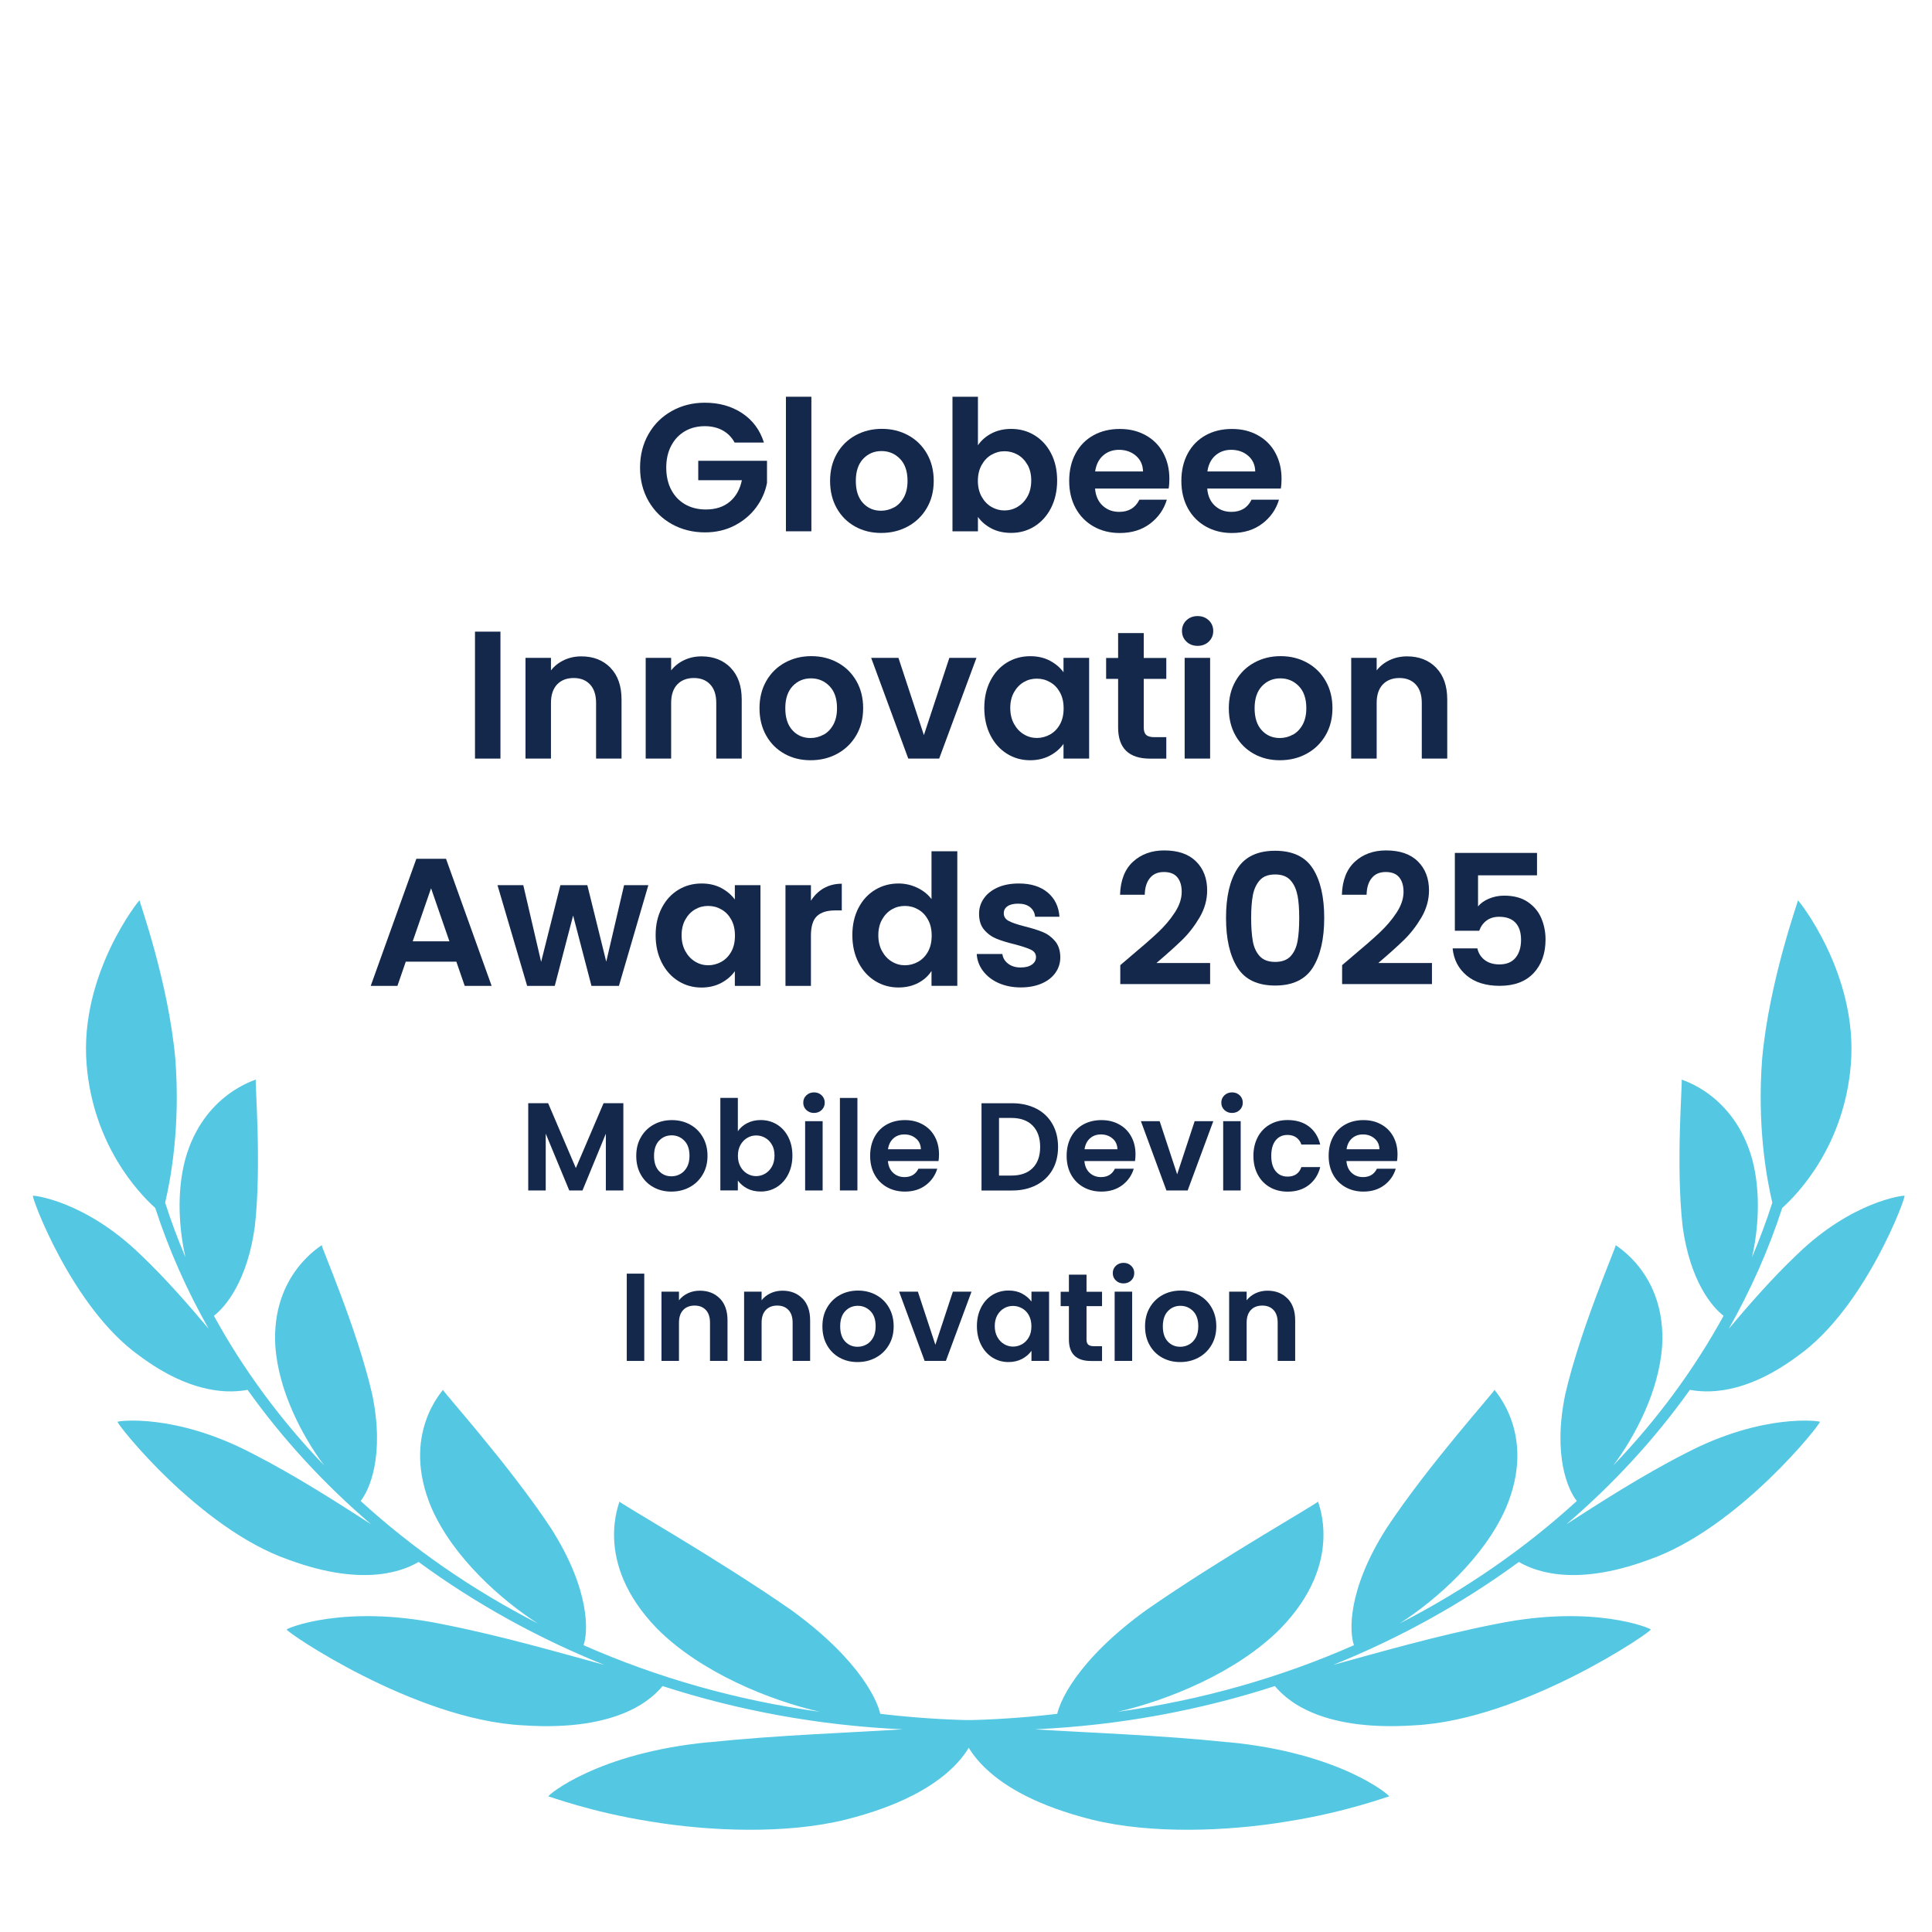 <?xml version="1.0" encoding="UTF-8"?>
<svg id="Layer_1" data-name="Layer 1" xmlns="http://www.w3.org/2000/svg" viewBox="0 0 340 340">
  <defs>
    <style>
      .cls-1 {
        fill: #54c7e2;
      }

      .cls-2 {
        fill: #14284b;
      }
    </style>
  </defs>
  <g>
    <path class="cls-1" d="M124.78,306.61c12.14-1.27,24.74-1.67,34.06-2.28-14.76-.67-28.95-3.31-42.24-7.61-1.53,1.8-7.17,8.08-24.54,6.91-19.12-.95-42.04-16.65-41.6-16.87.02-.2,10.02-4.46,27.09-.99,10.6,2.06,21.1,5.14,28.81,7.23-11.83-4.76-22.82-10.88-32.69-18.12-2.13,1.21-9.04,4.73-22.93-.41-15.76-5.5-30.44-24.16-30.04-24.26.07-.15,10.05-1.54,23.6,5.53,7.89,4.03,15.32,8.86,21.01,12.51-8.28-7.09-15.59-15.03-21.74-23.66-2.73.5-9.53,1.11-19.09-6.04-11.86-8.46-19.03-28.09-18.68-28.11.1-.12,9.22.94,18.89,10.32,4.55,4.32,8.62,9.04,12.03,13.08-3.84-6.77-7-13.88-9.4-21.26-2.88-2.58-10.94-11.06-12.08-25.29-1.3-15.93,9.37-29.07,9.31-28.84-.04.19,5.07,14.28,6.3,27.89.92,11.91-.82,21.21-1.79,25.31,1.04,3.25,2.23,6.45,3.57,9.59-1.15-5.1-1.56-11.43-.04-17.19,3.21-11.62,12.57-14.02,12.43-14.06-.2.12,1.07,14.92-.18,25.88-1.3,9.49-5.11,14.09-7.2,15.69,5.2,9.49,11.74,18.34,19.41,26.34-3.88-5.19-8.06-13.14-8.6-21.05-.74-12.76,8.34-17.71,8.17-17.73-.17.16,6.18,14.57,8.86,26.18,2.3,10.98-.55,17.05-2.02,18.85,9.18,8.38,19.67,15.65,31.18,21.55-6.41-4.11-14.84-11.56-18.67-20.25-5.63-13.12,2.19-20.9,1.98-20.87-.12.21,11.61,13.16,19.06,24.44,6.97,10.99,6.47,18.37,5.68,20.51,12.89,5.68,26.88,9.69,41.59,11.72-8.8-2.01-20.97-6.91-28.65-14.64-11.54-11.88-6.39-22.47-6.63-22.37-.05.26,17.14,9.99,30.18,19.06,12.32,8.89,15.65,16.54,15.86,19.07,10.63.75,21.57.46,32.69-.97.84-.11,1.59.18,1.68.64.09.47-.54.94-1.39,1.05-5.41.7-10.79,1.13-16.1,1.3-.73,2.37-3.79,11-23.16,15.85-10.42,2.57-23.9,2.05-34.33.31-10.5-1.65-17.94-4.5-17.94-4.41-.05-.24,8.69-7.68,28.35-9.55l-.06.02Z"/>
    <path class="cls-1" d="M216.18,306.61c-12.14-1.27-24.74-1.67-34.06-2.28,14.76-.67,28.95-3.31,42.24-7.61,1.53,1.8,7.17,8.08,24.54,6.91,19.12-.95,42.04-16.65,41.6-16.87-.02-.2-10.02-4.46-27.09-.99-10.6,2.06-21.11,5.14-28.81,7.23,11.83-4.76,22.82-10.88,32.69-18.12,2.13,1.21,9.04,4.73,22.93-.41,15.76-5.5,30.44-24.16,30.04-24.26-.07-.15-10.05-1.54-23.6,5.53-7.89,4.03-15.32,8.86-21.01,12.51,8.28-7.09,15.59-15.03,21.74-23.66,2.73.5,9.53,1.11,19.09-6.04,11.86-8.46,19.03-28.09,18.68-28.11-.1-.12-9.22.94-18.89,10.32-4.55,4.32-8.62,9.04-12.03,13.08,3.84-6.77,7-13.88,9.4-21.26,2.88-2.58,10.94-11.06,12.08-25.29,1.3-15.93-9.37-29.07-9.31-28.84.04.19-5.07,14.28-6.3,27.89-.92,11.91.82,21.21,1.79,25.31-1.04,3.25-2.23,6.45-3.57,9.59,1.15-5.1,1.56-11.43.04-17.19-3.21-11.62-12.57-14.02-12.43-14.06.2.12-1.07,14.92.18,25.88,1.3,9.49,5.11,14.09,7.2,15.69-5.2,9.49-11.74,18.34-19.41,26.34,3.88-5.19,8.06-13.14,8.6-21.05.74-12.76-8.34-17.71-8.17-17.73.17.16-6.18,14.57-8.86,26.18-2.3,10.98.55,17.05,2.02,18.85-9.18,8.38-19.67,15.65-31.18,21.55,6.41-4.11,14.84-11.56,18.67-20.25,5.63-13.12-2.19-20.9-1.98-20.87.12.21-11.61,13.16-19.05,24.44-6.97,10.99-6.47,18.37-5.68,20.51-12.89,5.68-26.88,9.69-41.59,11.72,8.8-2.01,20.97-6.91,28.65-14.64,11.54-11.88,6.39-22.47,6.63-22.37.05.26-17.14,9.99-30.18,19.06-12.32,8.89-15.65,16.54-15.86,19.07-10.63.75-21.57.46-32.69-.97-.84-.11-1.59.18-1.68.64-.09.47.54.94,1.39,1.05,5.41.7,10.79,1.13,16.1,1.3.73,2.37,3.79,11,23.16,15.85,10.42,2.57,23.9,2.05,34.33.31,10.5-1.65,17.94-4.5,17.94-4.41.05-.24-8.69-7.68-28.35-9.55l.05.02Z"/>
  </g>
  <g>
    <path class="cls-2" d="M129.28,77.88c-.51-.94-1.22-1.65-2.11-2.14s-1.94-.74-3.14-.74c-1.32,0-2.5.3-3.52.9-1.02.6-1.82,1.45-2.4,2.56-.58,1.11-.86,2.39-.86,3.84s.29,2.79.88,3.9c.59,1.11,1.4,1.96,2.45,2.56,1.04.6,2.26.9,3.65.9,1.71,0,3.1-.45,4.19-1.36,1.09-.91,1.8-2.17,2.14-3.79h-7.68v-3.42h12.1v3.9c-.3,1.56-.94,3-1.92,4.32-.98,1.32-2.25,2.38-3.79,3.18-1.55.8-3.28,1.2-5.2,1.2-2.15,0-4.1-.49-5.84-1.46-1.74-.97-3.1-2.32-4.1-4.05-.99-1.73-1.49-3.69-1.49-5.89s.5-4.17,1.49-5.9c.99-1.74,2.36-3.09,4.1-4.06,1.74-.97,3.67-1.46,5.81-1.46,2.52,0,4.7.61,6.56,1.84,1.86,1.23,3.14,2.95,3.84,5.17h-5.15Z"/>
    <path class="cls-2" d="M142.79,69.82v23.68h-4.48v-23.68h4.48Z"/>
    <path class="cls-2" d="M150.47,92.65c-1.37-.76-2.44-1.83-3.22-3.22-.78-1.39-1.17-2.99-1.17-4.8s.4-3.41,1.2-4.8c.8-1.39,1.89-2.46,3.28-3.22,1.39-.76,2.93-1.14,4.64-1.14s3.25.38,4.64,1.14c1.39.76,2.48,1.83,3.28,3.22.8,1.39,1.2,2.99,1.2,4.8s-.41,3.41-1.23,4.8c-.82,1.39-1.93,2.46-3.33,3.22-1.4.76-2.96,1.14-4.69,1.14s-3.24-.38-4.61-1.14ZM157.36,89.29c.71-.39,1.28-.99,1.71-1.78.43-.79.64-1.75.64-2.88,0-1.68-.44-2.98-1.33-3.89-.89-.91-1.97-1.36-3.25-1.36s-2.35.45-3.22,1.36c-.86.91-1.3,2.2-1.3,3.89s.42,2.98,1.26,3.89c.84.91,1.9,1.36,3.18,1.36.81,0,1.57-.2,2.29-.59Z"/>
    <path class="cls-2" d="M174.48,76.28c1.01-.53,2.17-.8,3.47-.8,1.51,0,2.89.37,4.11,1.12,1.23.75,2.2,1.81,2.91,3.18s1.07,2.97,1.07,4.78-.36,3.42-1.07,4.82c-.71,1.4-1.69,2.48-2.91,3.25-1.23.77-2.6,1.15-4.11,1.15-1.32,0-2.48-.26-3.47-.78-.99-.52-1.79-1.2-2.38-2.03v2.53h-4.48v-23.68h4.48v8.54c.58-.85,1.37-1.55,2.38-2.08ZM180.82,81.8c-.44-.78-1.01-1.37-1.73-1.78-.72-.41-1.49-.61-2.32-.61s-1.57.21-2.29.62-1.29,1.02-1.73,1.81c-.44.79-.66,1.72-.66,2.78s.22,2,.66,2.78c.44.79,1.01,1.39,1.73,1.81s1.48.62,2.29.62,1.6-.21,2.32-.64c.71-.43,1.29-1.03,1.73-1.82.44-.79.66-1.73.66-2.82s-.22-1.99-.66-2.77Z"/>
    <path class="cls-2" d="M205.67,85.98h-12.96c.11,1.28.55,2.28,1.34,3.01.79.73,1.76,1.09,2.91,1.09,1.66,0,2.85-.71,3.55-2.14h4.83c-.51,1.71-1.49,3.11-2.94,4.21-1.45,1.1-3.23,1.65-5.34,1.65-1.71,0-3.24-.38-4.59-1.14-1.35-.76-2.41-1.83-3.17-3.22-.76-1.39-1.14-2.99-1.14-4.8s.37-3.44,1.12-4.83c.75-1.39,1.79-2.45,3.14-3.2,1.34-.75,2.89-1.12,4.64-1.12s3.19.36,4.53,1.09c1.33.73,2.37,1.75,3.1,3.09s1.1,2.86,1.1,4.59c0,.64-.04,1.22-.13,1.73ZM201.15,82.97c-.02-1.15-.44-2.07-1.25-2.77-.81-.69-1.8-1.04-2.98-1.04-1.11,0-2.04.34-2.8,1.01-.76.67-1.22,1.61-1.39,2.8h8.42Z"/>
    <path class="cls-2" d="M225.41,85.98h-12.96c.11,1.28.55,2.28,1.34,3.01.79.73,1.76,1.09,2.91,1.09,1.66,0,2.85-.71,3.55-2.14h4.83c-.51,1.71-1.49,3.11-2.94,4.21-1.45,1.1-3.23,1.65-5.34,1.65-1.71,0-3.24-.38-4.59-1.14-1.35-.76-2.41-1.83-3.17-3.22-.76-1.39-1.14-2.99-1.14-4.8s.37-3.44,1.12-4.83c.75-1.39,1.79-2.45,3.14-3.2,1.34-.75,2.89-1.12,4.64-1.12s3.19.36,4.53,1.09c1.33.73,2.37,1.75,3.1,3.09s1.1,2.86,1.1,4.59c0,.64-.04,1.22-.13,1.73ZM220.9,82.97c-.02-1.15-.44-2.07-1.25-2.77-.81-.69-1.8-1.04-2.98-1.04-1.11,0-2.04.34-2.8,1.01-.76.67-1.22,1.61-1.39,2.8h8.42Z"/>
    <path class="cls-2" d="M88.07,111.16v22.34h-4.48v-22.34h4.48Z"/>
    <path class="cls-2" d="M107.43,117.52c1.3,1.33,1.95,3.2,1.95,5.58v10.4h-4.48v-9.79c0-1.41-.35-2.49-1.06-3.25-.7-.76-1.66-1.14-2.88-1.14s-2.21.38-2.93,1.14c-.71.76-1.07,1.84-1.07,3.25v9.79h-4.48v-17.73h4.48v2.21c.6-.77,1.36-1.37,2.29-1.81.93-.44,1.95-.66,3.06-.66,2.11,0,3.82.67,5.12,2Z"/>
    <path class="cls-2" d="M128.58,117.52c1.3,1.33,1.95,3.2,1.95,5.58v10.4h-4.48v-9.79c0-1.41-.35-2.49-1.06-3.25-.7-.76-1.66-1.14-2.88-1.14s-2.21.38-2.93,1.14c-.71.76-1.07,1.84-1.07,3.25v9.79h-4.48v-17.73h4.48v2.21c.6-.77,1.36-1.37,2.29-1.81.93-.44,1.95-.66,3.06-.66,2.11,0,3.82.67,5.12,2Z"/>
    <path class="cls-2" d="M138.05,132.65c-1.37-.76-2.44-1.83-3.22-3.22-.78-1.39-1.17-2.99-1.17-4.8s.4-3.41,1.2-4.8c.8-1.39,1.89-2.46,3.28-3.22,1.39-.76,2.93-1.14,4.64-1.14s3.25.38,4.64,1.14c1.39.76,2.48,1.83,3.28,3.22.8,1.39,1.2,2.99,1.2,4.8s-.41,3.41-1.23,4.8c-.82,1.39-1.93,2.46-3.33,3.22-1.4.76-2.96,1.14-4.69,1.14s-3.24-.38-4.61-1.14ZM144.95,129.29c.71-.39,1.28-.99,1.71-1.78.43-.79.64-1.75.64-2.88,0-1.68-.44-2.98-1.33-3.89-.89-.91-1.97-1.36-3.25-1.36s-2.35.45-3.22,1.36c-.86.91-1.3,2.2-1.3,3.89s.42,2.98,1.26,3.89c.84.91,1.9,1.36,3.18,1.36.81,0,1.57-.2,2.29-.59Z"/>
    <path class="cls-2" d="M162.59,129.37l4.48-13.6h4.77l-6.56,17.73h-5.44l-6.53-17.73h4.8l4.48,13.6Z"/>
    <path class="cls-2" d="M174.29,119.8c.71-1.39,1.69-2.45,2.91-3.2,1.23-.75,2.6-1.12,4.11-1.12,1.32,0,2.48.27,3.47.8s1.79,1.21,2.38,2.02v-2.53h4.51v17.73h-4.51v-2.59c-.58.83-1.37,1.52-2.38,2.06-1.01.54-2.18.82-3.5.82-1.49,0-2.85-.38-4.08-1.15-1.23-.77-2.2-1.85-2.91-3.25-.71-1.4-1.07-3-1.07-4.82s.36-3.38,1.07-4.77ZM186.53,121.84c-.43-.78-1-1.38-1.73-1.79-.73-.42-1.5-.62-2.34-.62s-1.6.2-2.3.61-1.27,1-1.71,1.78c-.44.78-.66,1.7-.66,2.77s.22,2,.66,2.8c.44.8,1.01,1.41,1.73,1.84.71.43,1.48.64,2.29.64s1.61-.21,2.34-.62c.73-.42,1.3-1.01,1.73-1.79.43-.78.64-1.71.64-2.8s-.21-2.02-.64-2.8Z"/>
    <path class="cls-2" d="M201.28,119.45v8.58c0,.6.14,1.03.43,1.3s.77.4,1.46.4h2.08v3.78h-2.82c-3.78,0-5.66-1.83-5.66-5.5v-8.54h-2.11v-3.68h2.11v-4.38h4.51v4.38h3.97v3.68h-3.97Z"/>
    <path class="cls-2" d="M208.79,112.91c-.52-.5-.78-1.12-.78-1.87s.26-1.37.78-1.87c.52-.5,1.18-.75,1.97-.75s1.44.25,1.97.75c.52.5.78,1.12.78,1.87s-.26,1.37-.78,1.87c-.52.5-1.18.75-1.97.75s-1.45-.25-1.97-.75ZM212.96,115.77v17.73h-4.48v-17.73h4.48Z"/>
    <path class="cls-2" d="M220.64,132.65c-1.37-.76-2.44-1.83-3.22-3.22-.78-1.39-1.17-2.99-1.17-4.8s.4-3.41,1.2-4.8c.8-1.39,1.89-2.46,3.28-3.22,1.39-.76,2.93-1.14,4.64-1.14s3.25.38,4.64,1.14c1.39.76,2.48,1.83,3.28,3.22.8,1.39,1.2,2.99,1.2,4.8s-.41,3.41-1.23,4.8c-.82,1.39-1.93,2.46-3.33,3.22-1.4.76-2.96,1.14-4.69,1.14s-3.24-.38-4.61-1.14ZM227.54,129.29c.71-.39,1.28-.99,1.71-1.78.43-.79.64-1.75.64-2.88,0-1.68-.44-2.98-1.33-3.89-.89-.91-1.97-1.36-3.25-1.36s-2.35.45-3.22,1.36c-.86.91-1.3,2.2-1.3,3.89s.42,2.98,1.26,3.89c.84.91,1.9,1.36,3.18,1.36.81,0,1.57-.2,2.29-.59Z"/>
    <path class="cls-2" d="M252.74,117.52c1.3,1.33,1.95,3.2,1.95,5.58v10.4h-4.48v-9.79c0-1.41-.35-2.49-1.06-3.25-.7-.76-1.66-1.14-2.88-1.14s-2.21.38-2.93,1.14c-.71.76-1.07,1.84-1.07,3.25v9.79h-4.48v-17.73h4.48v2.21c.6-.77,1.36-1.37,2.29-1.81.93-.44,1.95-.66,3.06-.66,2.11,0,3.82.67,5.12,2Z"/>
    <path class="cls-2" d="M80.31,169.24h-8.9l-1.47,4.26h-4.7l8.03-22.37h5.22l8.03,22.37h-4.74l-1.47-4.26ZM79.09,165.66l-3.23-9.34-3.23,9.34h6.46Z"/>
    <path class="cls-2" d="M114.1,155.77l-5.18,17.73h-4.83l-3.23-12.38-3.23,12.38h-4.86l-5.22-17.73h4.54l3.14,13.5,3.39-13.5h4.74l3.33,13.47,3.14-13.47h4.29Z"/>
    <path class="cls-2" d="M116.45,159.8c.71-1.39,1.69-2.45,2.91-3.2,1.23-.75,2.6-1.12,4.11-1.12,1.32,0,2.48.27,3.47.8s1.79,1.21,2.38,2.02v-2.53h4.51v17.73h-4.51v-2.59c-.58.83-1.37,1.52-2.38,2.06-1.01.54-2.18.82-3.5.82-1.49,0-2.85-.38-4.08-1.15-1.23-.77-2.2-1.85-2.91-3.25-.71-1.4-1.07-3-1.07-4.82s.36-3.38,1.07-4.77ZM128.69,161.84c-.43-.78-1-1.38-1.73-1.79-.73-.42-1.5-.62-2.34-.62s-1.6.2-2.3.61-1.27,1-1.71,1.78c-.44.78-.66,1.7-.66,2.77s.22,2,.66,2.8c.44.8,1.01,1.41,1.73,1.84.71.43,1.48.64,2.29.64s1.61-.21,2.34-.62c.73-.42,1.3-1.01,1.73-1.79.43-.78.64-1.71.64-2.8s-.21-2.02-.64-2.8Z"/>
    <path class="cls-2" d="M144.96,156.32c.93-.53,1.99-.8,3.18-.8v4.7h-1.18c-1.41,0-2.47.33-3.18.99s-1.07,1.81-1.07,3.46v8.83h-4.48v-17.73h4.48v2.75c.58-.94,1.33-1.67,2.26-2.21Z"/>
    <path class="cls-2" d="M151.07,159.8c.71-1.39,1.69-2.45,2.93-3.2,1.24-.75,2.61-1.12,4.13-1.12,1.15,0,2.25.25,3.3.75,1.04.5,1.88,1.17,2.5,2v-8.42h4.54v23.68h-4.54v-2.62c-.56.88-1.33,1.58-2.34,2.11-1,.53-2.17.8-3.49.8-1.49,0-2.86-.38-4.1-1.15-1.24-.77-2.21-1.85-2.93-3.25-.71-1.4-1.07-3-1.07-4.82s.36-3.38,1.07-4.77ZM163.31,161.84c-.43-.78-1-1.38-1.73-1.79-.73-.42-1.5-.62-2.34-.62s-1.6.2-2.3.61-1.27,1-1.71,1.78c-.44.78-.66,1.7-.66,2.77s.22,2,.66,2.8c.44.8,1.01,1.41,1.73,1.84.71.43,1.48.64,2.29.64s1.61-.21,2.34-.62c.73-.42,1.3-1.01,1.73-1.79.43-.78.64-1.71.64-2.8s-.21-2.02-.64-2.8Z"/>
    <path class="cls-2" d="M175.73,173c-1.15-.52-2.06-1.23-2.74-2.13-.67-.9-1.04-1.89-1.1-2.98h4.51c.09.68.42,1.25,1.01,1.7.59.45,1.32.67,2.19.67s1.52-.17,2-.51c.48-.34.72-.78.72-1.31,0-.58-.29-1.01-.88-1.3-.59-.29-1.52-.6-2.8-.94-1.32-.32-2.41-.65-3.25-.99-.84-.34-1.57-.86-2.18-1.57-.61-.7-.91-1.65-.91-2.85,0-.98.28-1.88.85-2.69.56-.81,1.38-1.45,2.43-1.92,1.06-.47,2.3-.7,3.73-.7,2.11,0,3.8.53,5.06,1.58,1.26,1.06,1.95,2.48,2.08,4.27h-4.29c-.06-.7-.36-1.26-.88-1.68-.52-.42-1.22-.62-2.1-.62-.81,0-1.44.15-1.87.45-.44.3-.66.71-.66,1.25,0,.6.3,1.05.9,1.36.6.31,1.52.62,2.78.94,1.28.32,2.34.65,3.17.99.83.34,1.55.87,2.16,1.58s.92,1.66.94,2.83c0,1.02-.28,1.94-.85,2.75-.57.81-1.38,1.45-2.43,1.9-1.06.46-2.29.69-3.7.69s-2.75-.26-3.9-.78Z"/>
    <path class="cls-2" d="M198.8,168.44c2.05-1.71,3.68-3.13,4.9-4.27,1.22-1.14,2.23-2.33,3.04-3.57.81-1.24,1.22-2.45,1.22-3.65,0-1.09-.26-1.94-.77-2.56-.51-.62-1.3-.93-2.37-.93s-1.89.36-2.46,1.07c-.58.71-.88,1.69-.9,2.93h-4.35c.08-2.56.85-4.5,2.29-5.82,1.44-1.32,3.27-1.98,5.49-1.98,2.43,0,4.3.65,5.6,1.94,1.3,1.29,1.95,2.99,1.95,5.1,0,1.66-.45,3.25-1.34,4.77-.9,1.52-1.92,2.83-3.07,3.95-1.15,1.12-2.66,2.47-4.51,4.05h9.44v3.71h-15.81v-3.33l1.66-1.41Z"/>
    <path class="cls-2" d="M217.76,152.86c1.33-2.09,3.55-3.14,6.64-3.14s5.31,1.05,6.64,3.14c1.33,2.09,2,4.98,2,8.67s-.67,6.62-2,8.74c-1.33,2.11-3.55,3.17-6.64,3.17s-5.31-1.06-6.64-3.17c-1.33-2.11-2-5.02-2-8.74s.67-6.58,2-8.67ZM228.32,157.55c-.2-1.08-.61-1.96-1.22-2.64s-1.51-1.02-2.7-1.02-2.1.34-2.7,1.02c-.61.68-1.01,1.56-1.22,2.64-.2,1.08-.3,2.41-.3,3.98s.1,2.98.29,4.08.6,1.98,1.22,2.66c.62.67,1.52,1.01,2.72,1.01s2.1-.34,2.72-1.01c.62-.67,1.02-1.56,1.22-2.66s.29-2.46.29-4.08-.1-2.91-.3-3.98Z"/>
    <path class="cls-2" d="M237.84,168.44c2.05-1.71,3.68-3.13,4.9-4.27,1.22-1.14,2.23-2.33,3.04-3.57.81-1.24,1.22-2.45,1.22-3.65,0-1.09-.26-1.94-.77-2.56-.51-.62-1.3-.93-2.37-.93s-1.89.36-2.46,1.07c-.58.71-.88,1.69-.9,2.93h-4.35c.08-2.56.85-4.5,2.29-5.82,1.44-1.32,3.27-1.98,5.49-1.98,2.43,0,4.3.65,5.6,1.94,1.3,1.29,1.95,2.99,1.95,5.1,0,1.66-.45,3.25-1.34,4.77-.9,1.52-1.92,2.83-3.07,3.95-1.15,1.12-2.66,2.47-4.51,4.05h9.44v3.71h-15.81v-3.33l1.66-1.41Z"/>
    <path class="cls-2" d="M270.48,154.04h-10.37v5.47c.45-.55,1.09-1.01,1.92-1.36.83-.35,1.72-.53,2.66-.53,1.71,0,3.1.37,4.19,1.12,1.09.75,1.88,1.7,2.37,2.86.49,1.16.74,2.41.74,3.73,0,2.45-.7,4.43-2.1,5.92-1.4,1.49-3.39,2.24-5.97,2.24-2.43,0-4.37-.61-5.82-1.82-1.45-1.22-2.27-2.8-2.46-4.77h4.35c.19.85.62,1.54,1.3,2.05.67.51,1.53.77,2.58.77,1.26,0,2.21-.39,2.85-1.18s.96-1.83.96-3.14-.33-2.33-.98-3.02c-.65-.69-1.61-1.04-2.86-1.04-.9,0-1.64.22-2.24.67-.6.45-1.02,1.05-1.28,1.79h-4.29v-13.7h14.46v3.94Z"/>
    <path class="cls-2" d="M109.7,194.14v15.36h-3.08v-9.99l-4.11,9.99h-2.33l-4.14-9.99v9.99h-3.08v-15.36h3.5l4.88,11.42,4.88-11.42h3.48Z"/>
    <path class="cls-2" d="M114.98,208.92c-.94-.52-1.68-1.26-2.21-2.21-.54-.95-.8-2.05-.8-3.3s.27-2.35.83-3.3c.55-.95,1.3-1.69,2.25-2.21.95-.52,2.02-.78,3.19-.78s2.24.26,3.19.78c.95.52,1.71,1.26,2.25,2.21.55.95.83,2.05.83,3.3s-.28,2.35-.85,3.3c-.56.95-1.33,1.69-2.29,2.21s-2.03.78-3.22.78-2.23-.26-3.17-.78ZM119.72,206.61c.49-.27.88-.68,1.18-1.22.29-.54.44-1.2.44-1.98,0-1.16-.3-2.05-.91-2.67-.61-.62-1.35-.94-2.23-.94s-1.62.31-2.21.94c-.59.62-.89,1.51-.89,2.67s.29,2.05.87,2.67c.58.62,1.31.93,2.19.93.56,0,1.08-.13,1.57-.41Z"/>
    <path class="cls-2" d="M131.49,197.66c.7-.37,1.49-.55,2.39-.55,1.04,0,1.98.26,2.83.77.84.51,1.51,1.24,2,2.19.49.95.74,2.04.74,3.29s-.25,2.35-.74,3.31c-.49.96-1.16,1.71-2,2.23-.84.53-1.79.79-2.83.79-.91,0-1.71-.18-2.39-.54-.68-.36-1.23-.83-1.64-1.4v1.74h-3.08v-16.28h3.08v5.87c.4-.59.94-1.06,1.64-1.43ZM135.85,201.46c-.3-.54-.7-.94-1.19-1.22s-1.02-.42-1.59-.42-1.08.14-1.57.43-.89.7-1.19,1.24-.45,1.18-.45,1.91.15,1.37.45,1.91c.3.54.7.96,1.19,1.24.49.29,1.02.43,1.57.43s1.1-.15,1.59-.44c.49-.29.89-.71,1.19-1.25.3-.54.45-1.19.45-1.94s-.15-1.37-.45-1.9Z"/>
    <path class="cls-2" d="M141.9,195.34c-.36-.34-.54-.77-.54-1.29s.18-.94.54-1.29c.36-.34.81-.52,1.35-.52s.99.17,1.35.52c.36.35.54.77.54,1.29s-.18.94-.54,1.29c-.36.34-.81.52-1.35.52s-.99-.17-1.35-.52ZM144.77,197.31v12.19h-3.08v-12.19h3.08Z"/>
    <path class="cls-2" d="M150.89,193.22v16.28h-3.08v-16.28h3.08Z"/>
    <path class="cls-2" d="M165.17,204.33h-8.91c.07.88.38,1.57.92,2.07.54.5,1.21.75,2,.75,1.14,0,1.96-.49,2.44-1.47h3.32c-.35,1.17-1.03,2.14-2.02,2.89-1,.75-2.22,1.13-3.67,1.13-1.17,0-2.23-.26-3.16-.78-.93-.52-1.66-1.26-2.18-2.21s-.78-2.05-.78-3.3.26-2.37.77-3.32c.51-.95,1.23-1.69,2.16-2.2.92-.51,1.99-.77,3.19-.77s2.2.25,3.11.75c.92.5,1.63,1.21,2.13,2.12.51.92.76,1.97.76,3.16,0,.44-.03.84-.09,1.19ZM162.06,202.26c-.02-.79-.3-1.43-.86-1.9-.56-.48-1.24-.72-2.05-.72-.76,0-1.4.23-1.92.69-.52.46-.84,1.1-.96,1.92h5.79Z"/>
    <path class="cls-2" d="M182.36,195.09c1.22.63,2.17,1.53,2.84,2.7s1,2.52,1,4.06-.33,2.89-1,4.04-1.61,2.04-2.84,2.67c-1.22.63-2.64.95-4.26.95h-5.37v-15.36h5.37c1.61,0,3.03.32,4.26.95ZM181.73,205.56c.88-.88,1.32-2.12,1.32-3.72s-.44-2.85-1.32-3.75c-.88-.9-2.13-1.35-3.74-1.35h-2.18v10.14h2.18c1.61,0,2.86-.44,3.74-1.32Z"/>
    <path class="cls-2" d="M199.75,204.33h-8.91c.07.88.38,1.57.92,2.07.54.5,1.21.75,2,.75,1.14,0,1.96-.49,2.44-1.47h3.32c-.35,1.17-1.03,2.14-2.02,2.89-1,.75-2.22,1.13-3.67,1.13-1.17,0-2.23-.26-3.16-.78-.93-.52-1.66-1.26-2.18-2.21s-.78-2.05-.78-3.3.26-2.37.77-3.32c.51-.95,1.23-1.69,2.16-2.2.92-.51,1.99-.77,3.19-.77s2.2.25,3.11.75c.92.5,1.63,1.21,2.13,2.12.51.92.76,1.97.76,3.16,0,.44-.03.84-.09,1.19ZM196.65,202.26c-.02-.79-.3-1.43-.86-1.9-.56-.48-1.24-.72-2.05-.72-.76,0-1.4.23-1.92.69-.52.46-.84,1.1-.96,1.92h5.79Z"/>
    <path class="cls-2" d="M207.16,206.66l3.08-9.35h3.28l-4.51,12.19h-3.74l-4.49-12.19h3.3l3.08,9.35Z"/>
    <path class="cls-2" d="M215.47,195.34c-.36-.34-.54-.77-.54-1.29s.18-.94.54-1.29c.36-.34.81-.52,1.35-.52s.99.17,1.35.52c.36.35.54.77.54,1.29s-.18.94-.54,1.29c-.36.34-.81.52-1.35.52s-.99-.17-1.35-.52ZM218.34,197.31v12.19h-3.08v-12.19h3.08Z"/>
    <path class="cls-2" d="M221.35,200.09c.51-.95,1.22-1.68,2.13-2.2.91-.52,1.95-.78,3.12-.78,1.51,0,2.76.38,3.75,1.13.99.76,1.65,1.81,1.99,3.18h-3.32c-.18-.53-.47-.94-.89-1.24-.42-.3-.94-.45-1.55-.45-.88,0-1.58.32-2.09.96-.51.64-.77,1.54-.77,2.72s.26,2.06.77,2.69c.51.64,1.21.96,2.09.96,1.25,0,2.06-.56,2.44-1.67h3.32c-.34,1.32-1,2.37-2,3.15-1,.78-2.24,1.17-3.74,1.17-1.17,0-2.21-.26-3.12-.78-.91-.52-1.62-1.25-2.13-2.2-.51-.95-.77-2.05-.77-3.31s.26-2.37.77-3.31Z"/>
    <path class="cls-2" d="M245.86,204.33h-8.91c.07.88.38,1.57.92,2.07.54.5,1.21.75,2,.75,1.14,0,1.96-.49,2.44-1.47h3.32c-.35,1.17-1.03,2.14-2.02,2.89-1,.75-2.22,1.13-3.67,1.13-1.17,0-2.23-.26-3.16-.78-.93-.52-1.66-1.26-2.18-2.21s-.78-2.05-.78-3.3.26-2.37.77-3.32c.51-.95,1.23-1.69,2.16-2.2.92-.51,1.99-.77,3.19-.77s2.2.25,3.11.75c.92.5,1.63,1.21,2.13,2.12.51.92.76,1.97.76,3.16,0,.44-.03.84-.09,1.19ZM242.76,202.26c-.02-.79-.3-1.43-.86-1.9-.56-.48-1.24-.72-2.05-.72-.76,0-1.4.23-1.92.69-.52.46-.84,1.1-.96,1.92h5.79Z"/>
    <path class="cls-2" d="M113.38,224.14v15.36h-3.08v-15.36h3.08Z"/>
    <path class="cls-2" d="M126.69,228.51c.89.92,1.34,2.2,1.34,3.84v7.15h-3.08v-6.73c0-.97-.24-1.71-.73-2.23s-1.14-.78-1.98-.78-1.52.26-2.01.78c-.49.52-.74,1.26-.74,2.23v6.73h-3.08v-12.19h3.08v1.52c.41-.53.94-.94,1.57-1.24.64-.3,1.34-.45,2.1-.45,1.45,0,2.63.46,3.52,1.38Z"/>
    <path class="cls-2" d="M141.23,228.51c.89.92,1.34,2.2,1.34,3.84v7.15h-3.08v-6.73c0-.97-.24-1.71-.73-2.23s-1.14-.78-1.98-.78-1.52.26-2.01.78c-.49.52-.74,1.26-.74,2.23v6.73h-3.08v-12.19h3.08v1.52c.41-.53.94-.94,1.57-1.24.64-.3,1.34-.45,2.1-.45,1.45,0,2.63.46,3.52,1.38Z"/>
    <path class="cls-2" d="M147.74,238.92c-.94-.52-1.68-1.26-2.21-2.21-.54-.95-.8-2.05-.8-3.3s.27-2.35.83-3.3c.55-.95,1.3-1.69,2.25-2.21.95-.52,2.02-.78,3.19-.78s2.24.26,3.19.78c.95.52,1.71,1.26,2.25,2.21.55.95.83,2.05.83,3.3s-.28,2.35-.85,3.3c-.56.95-1.33,1.69-2.29,2.21s-2.03.78-3.22.78-2.23-.26-3.17-.78ZM152.48,236.61c.49-.27.88-.68,1.18-1.22.29-.54.44-1.2.44-1.98,0-1.16-.3-2.05-.91-2.67-.61-.62-1.35-.94-2.23-.94s-1.62.31-2.21.94c-.59.62-.89,1.51-.89,2.67s.29,2.05.87,2.67c.58.62,1.31.93,2.19.93.56,0,1.08-.13,1.57-.41Z"/>
    <path class="cls-2" d="M164.61,236.66l3.08-9.35h3.28l-4.51,12.19h-3.74l-4.49-12.19h3.3l3.08,9.35Z"/>
    <path class="cls-2" d="M172.66,230.08c.49-.95,1.16-1.69,2-2.2.84-.51,1.79-.77,2.83-.77.91,0,1.71.18,2.39.55.68.37,1.23.83,1.64,1.39v-1.74h3.1v12.19h-3.1v-1.78c-.4.57-.94,1.04-1.64,1.42-.7.37-1.5.56-2.41.56-1.03,0-1.96-.26-2.81-.79-.84-.53-1.51-1.27-2-2.23-.49-.96-.74-2.06-.74-3.31s.25-2.33.74-3.28ZM181.07,231.48c-.29-.54-.69-.95-1.19-1.23s-1.03-.43-1.61-.43-1.1.14-1.58.42-.88.69-1.18,1.22c-.3.54-.45,1.17-.45,1.9s.15,1.38.45,1.92c.3.55.7.97,1.19,1.26.49.29,1.02.44,1.57.44s1.11-.14,1.61-.43c.5-.29.89-.7,1.19-1.23s.44-1.18.44-1.92-.15-1.39-.44-1.92Z"/>
    <path class="cls-2" d="M191.21,229.84v5.9c0,.41.1.71.3.89.2.18.53.28,1,.28h1.43v2.6h-1.94c-2.6,0-3.89-1.26-3.89-3.78v-5.87h-1.45v-2.53h1.45v-3.01h3.1v3.01h2.73v2.53h-2.73Z"/>
    <path class="cls-2" d="M196.37,225.34c-.36-.34-.54-.77-.54-1.29s.18-.94.54-1.29c.36-.34.81-.52,1.35-.52s.99.17,1.35.52c.36.35.54.77.54,1.29s-.18.94-.54,1.29c-.36.34-.81.52-1.35.52s-.99-.17-1.35-.52ZM199.24,227.31v12.19h-3.08v-12.19h3.08Z"/>
    <path class="cls-2" d="M204.52,238.92c-.94-.52-1.68-1.26-2.21-2.21-.54-.95-.8-2.05-.8-3.3s.27-2.35.83-3.3c.55-.95,1.3-1.69,2.25-2.21.95-.52,2.02-.78,3.19-.78s2.24.26,3.19.78c.95.52,1.71,1.26,2.25,2.21.55.95.83,2.05.83,3.3s-.28,2.35-.85,3.3c-.56.95-1.33,1.69-2.29,2.21s-2.03.78-3.22.78-2.23-.26-3.17-.78ZM209.26,236.61c.49-.27.88-.68,1.18-1.22.29-.54.44-1.2.44-1.98,0-1.16-.3-2.05-.91-2.67-.61-.62-1.35-.94-2.23-.94s-1.62.31-2.21.94c-.59.62-.89,1.51-.89,2.67s.29,2.05.87,2.67c.58.62,1.31.93,2.19.93.56,0,1.08-.13,1.57-.41Z"/>
    <path class="cls-2" d="M226.59,228.51c.89.92,1.34,2.2,1.34,3.84v7.15h-3.08v-6.73c0-.97-.24-1.71-.73-2.23s-1.14-.78-1.98-.78-1.52.26-2.01.78c-.49.52-.74,1.26-.74,2.23v6.73h-3.08v-12.19h3.08v1.52c.41-.53.94-.94,1.57-1.24.64-.3,1.34-.45,2.1-.45,1.45,0,2.63.46,3.52,1.38Z"/>
  </g>
</svg>